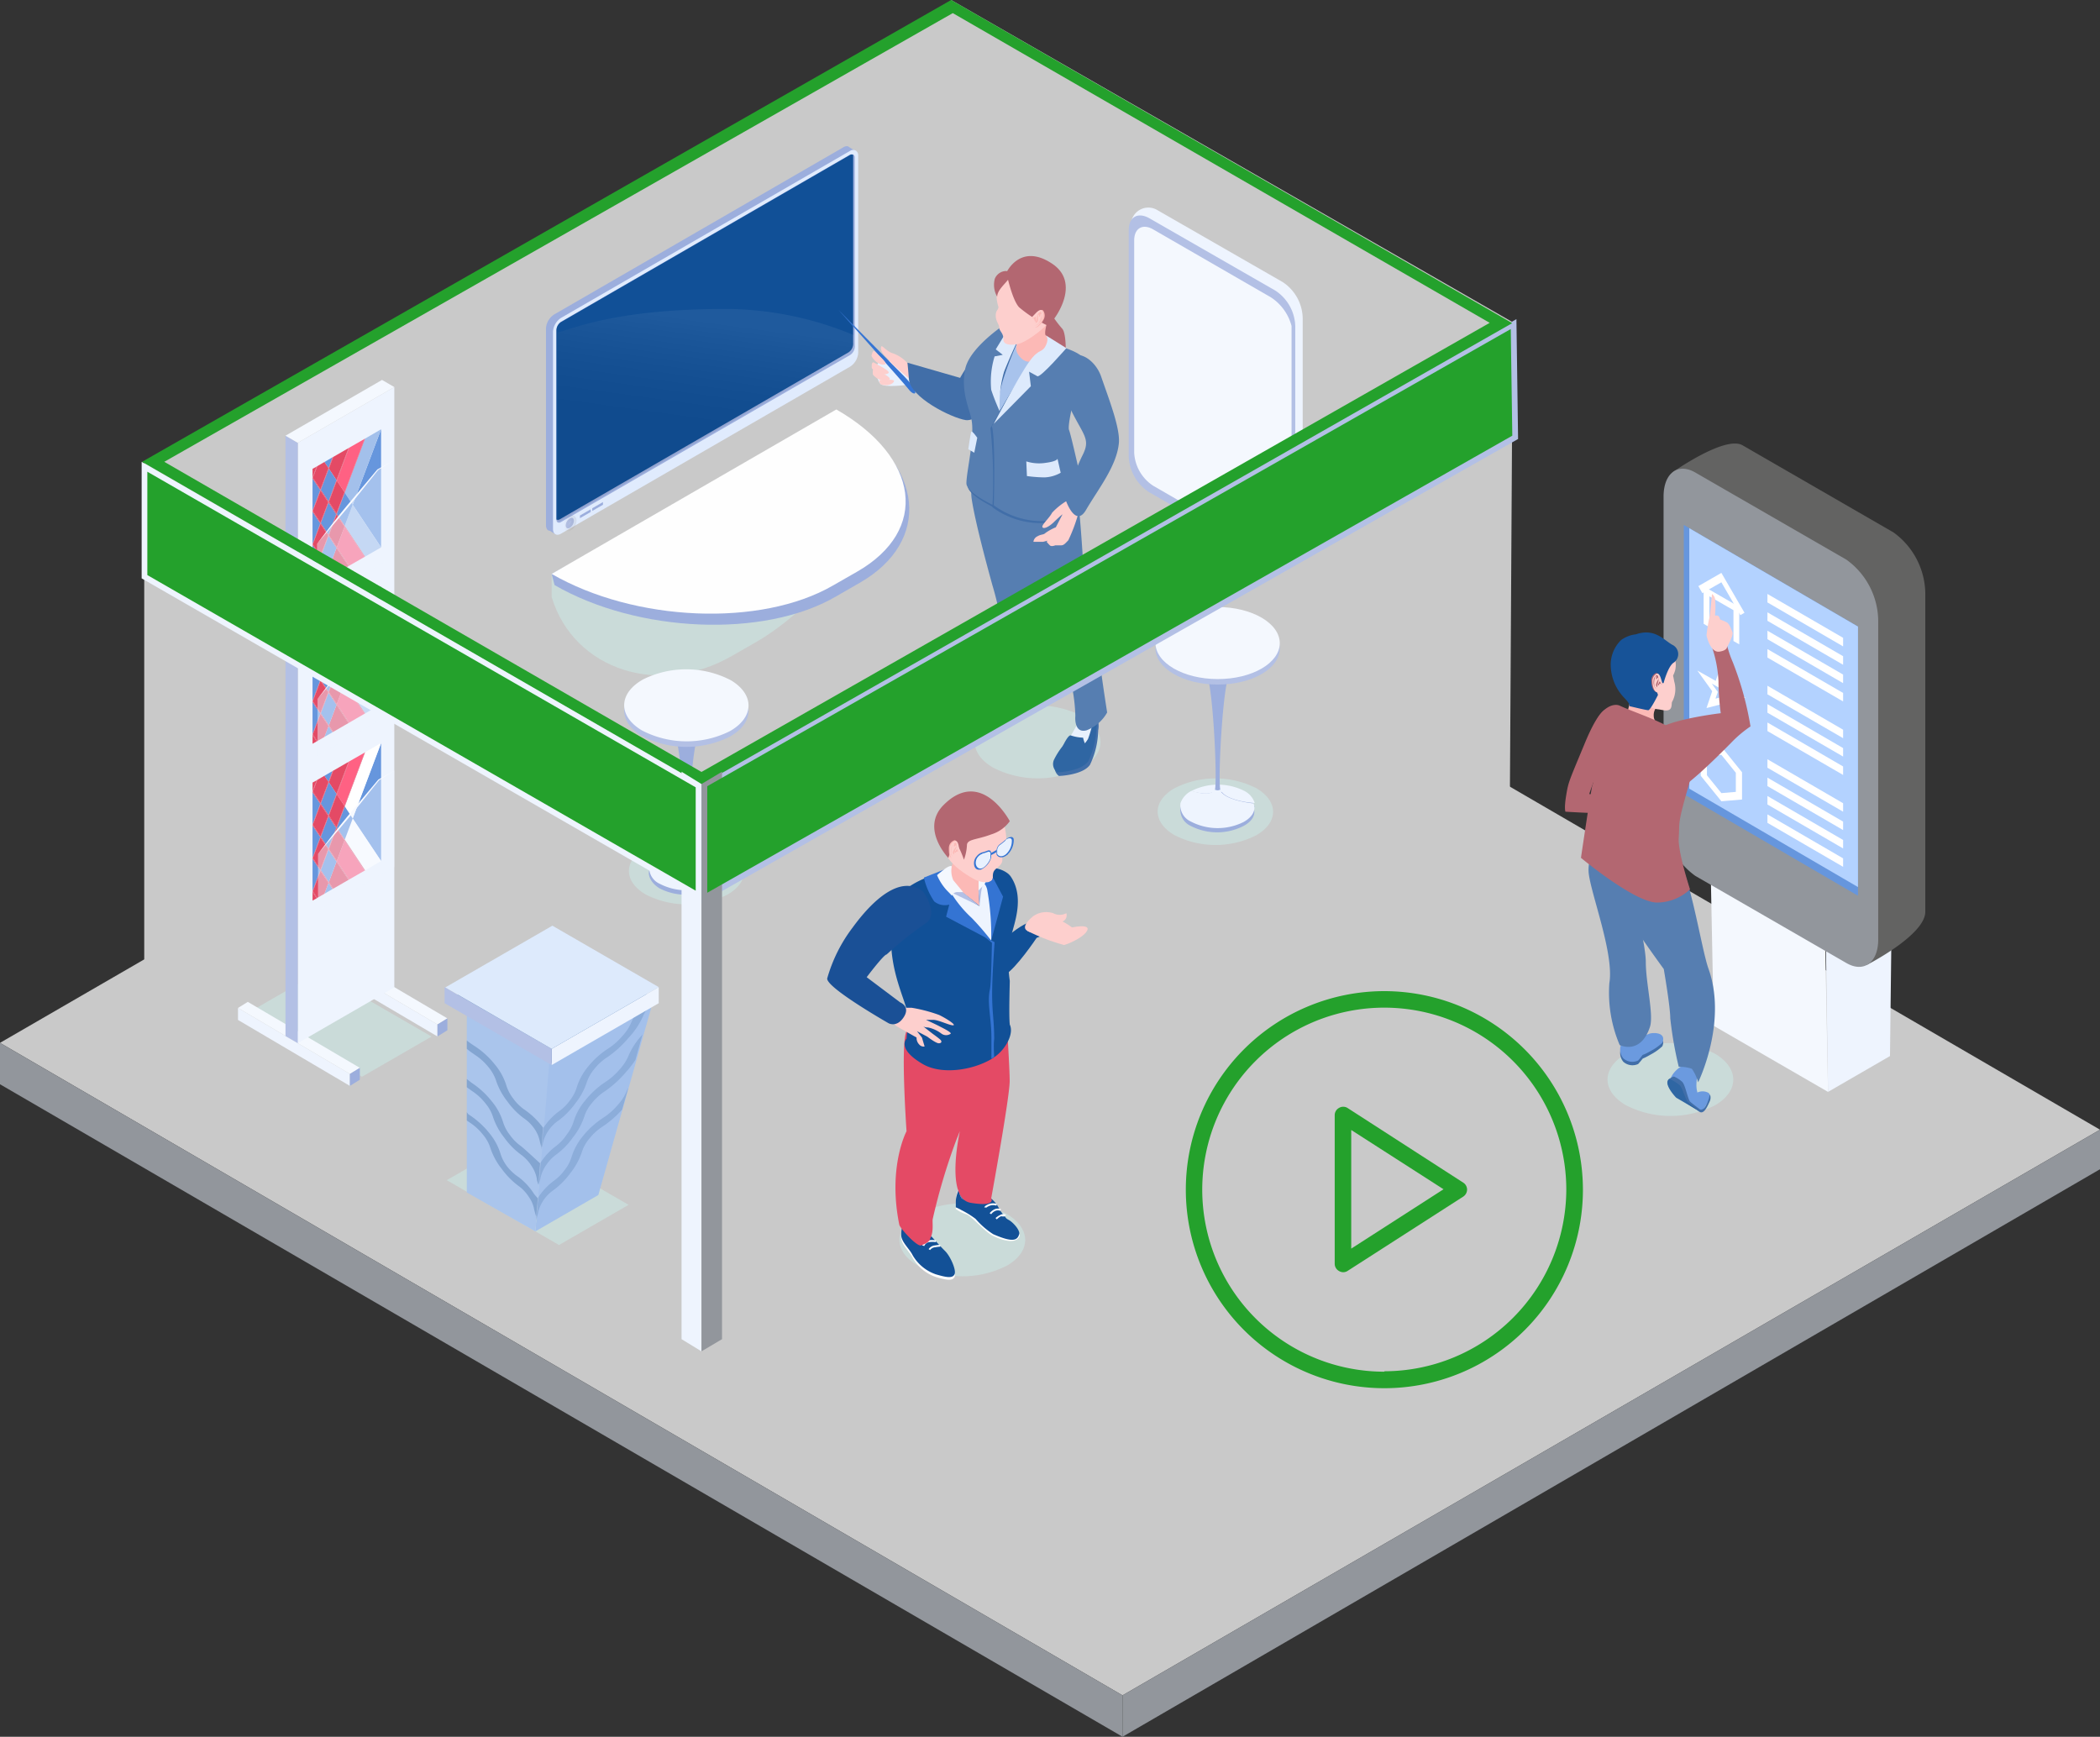 <svg xmlns="http://www.w3.org/2000/svg" xmlns:xlink="http://www.w3.org/1999/xlink" viewBox="0 0 203.39 168.22"><rect x="0" y="0" width="203.39" height="168.22" fill="#333333" stroke="none"/><defs><style>.cls-1{isolation:isolate;}.cls-2{fill:#c9c9c9;}.cls-3{fill:#92969c;}.cls-4,.cls-6{fill:#cadbd9;}.cls-4,.cls-5{mix-blend-mode:multiply;}.cls-47,.cls-7{fill:#eef4fe;}.cls-8{fill:#f4f8fe;}.cls-9{fill:#636362;}.cls-10{fill:#6696dd;}.cls-11{fill:#b3d2ff;}.cls-12{fill:#fff;}.cls-13{fill:#6b9adf;}.cls-14{fill:#416ea8;}.cls-15{fill:#2f66a3;}.cls-16{fill:#b36771;}.cls-17{fill:#567eb1;}.cls-18{fill:#fcb9b6;}.cls-19{fill:#fdcfcd;}.cls-20{fill:#175398;}.cls-21{fill:#b26670;}.cls-22{fill:#9caedd;}.cls-23{fill:#fefefe;}.cls-24{fill:#e0ebfd;}.cls-25{fill:#115097;}.cls-26{fill:#b3c0e5;}.cls-27,.cls-28{opacity:0.06;}.cls-27{fill:url(#linear-gradient);}.cls-28{fill:url(#linear-gradient-2);}.cls-29{fill:#135197;}.cls-30{fill:#1a5096;}.cls-31{fill:#6797de;}.cls-32{fill:#f9fbff;}.cls-33{fill:#e6445e;}.cls-34{fill:#e44a65;}.cls-35{fill:#3474d3;}.cls-36{fill:#e8f1fe;}.cls-37{fill:#a3c0eb;}.cls-38{fill:#aac5ec;}.cls-39{opacity:0.3;}.cls-40,.cls-47{opacity:0.46;}.cls-41{fill:#ddeafc;}.cls-42{fill:#e8f1fd;}.cls-43{fill:#3675d3;}.cls-44{fill:#a8c3ec;}.cls-45{fill:#ff6183;}.cls-46{fill:#a9c4ec;}.cls-47{mix-blend-mode:color-dodge;}.cls-48{fill:#f8faff;}.cls-49{fill:#24a12c;}</style><linearGradient id="linear-gradient" x1="54.53" y1="50.67" x2="55.85" y2="50.67" gradientUnits="userSpaceOnUse"><stop offset="0" stop-color="#fff"/><stop offset="0.01" stop-color="#fdfdfd"/><stop offset="0.17" stop-color="#bbb"/><stop offset="0.34" stop-color="#828282"/><stop offset="0.49" stop-color="#535353"/><stop offset="0.64" stop-color="#2f2f2f"/><stop offset="0.78" stop-color="#151515"/><stop offset="0.9" stop-color="#050505"/><stop offset="1"/></linearGradient><linearGradient id="linear-gradient-2" x1="-1849.95" y1="30.86" x2="-1848.44" y2="41.8" gradientTransform="matrix(-1, 0, 0, 1, -1781.32, 0)" xlink:href="#linear-gradient"/></defs><g class="cls-1"><g id="_1" data-name="1"><polygon class="cls-2" points="108.72 164.21 0 101.01 94.67 46.22 203.39 109.42 108.72 164.21"/><polygon class="cls-3" points="108.72 168.22 0 105.02 0 101.01 108.72 164.21 108.72 168.22"/><polygon class="cls-3" points="108.72 168.22 203.39 113.25 203.39 109.42 108.72 164.21 108.72 168.22"/><path class="cls-4" d="M104.81,74.36a9.5,9.5,0,0,1-8.61,0c-2.39-1.38-2.4-3.6,0-5a9.5,9.5,0,0,1,8.61,0C107.17,70.76,107.18,73,104.81,74.36Z"/><path class="cls-4" d="M121.68,80.9a8.75,8.75,0,0,1-7.91,0c-2.19-1.26-2.2-3.31,0-4.56a8.73,8.73,0,0,1,7.9,0C123.84,77.6,123.85,79.64,121.68,80.9Z"/><path class="cls-4" d="M70.46,86.65a8.73,8.73,0,0,1-7.9,0c-2.19-1.26-2.2-3.3,0-4.56a8.75,8.75,0,0,1,7.91,0C72.63,83.35,72.64,85.39,70.46,86.65Z"/><g class="cls-5"><polygon class="cls-6" points="24.18 98.01 35.06 104.29 41.8 100.4 30.93 94.12 24.18 98.01"/></g><g class="cls-5"><polygon class="cls-6" points="43.27 114.31 54.14 120.59 60.88 116.7 50.01 110.42 43.27 114.31"/></g><path class="cls-4" d="M97.52,122.59a9.5,9.5,0,0,1-8.61,0c-2.39-1.37-2.4-3.6,0-5a9.5,9.5,0,0,1,8.61,0C99.88,119,99.89,121.22,97.52,122.59Z"/><path class="cls-4" d="M166.1,107.06a9.5,9.5,0,0,1-8.61,0c-2.39-1.38-2.4-3.6,0-5a9.53,9.53,0,0,1,8.61,0C168.46,103.46,168.47,105.69,166.1,107.06Z"/><polygon class="cls-7" points="177.05 105.76 176.84 91.29 183.22 88.03 183.05 102.29 177.05 105.76"/><polygon class="cls-8" points="176.78 91.48 165.7 85.09 165.98 99.36 177.05 105.76 176.78 91.48"/><path class="cls-9" d="M180.81,93.46l-12-11.26a7.38,7.38,0,0,1-3.08-5.89L162,45.74s5.07-3.59,6.77-2.61l14.62,8.44a7.4,7.4,0,0,1,3.08,5.89V88.31C186.47,90.58,180.81,93.46,180.81,93.46Z"/><path class="cls-3" d="M178.83,93.28,164.2,84.84A7.4,7.4,0,0,1,161.12,79V48.1c0-2.27,1.38-3.31,3.08-2.33l14.63,8.44a7.38,7.38,0,0,1,3.08,5.89V91C181.91,93.22,180.53,94.26,178.83,93.28Z"/><polygon class="cls-10" points="179.95 60.69 179.95 86.76 163.08 76.92 163.08 50.85 163.61 51.16 179.95 60.69"/><polygon class="cls-11" points="179.95 60.69 179.95 85.92 163.61 76.39 163.61 51.16 179.95 60.69"/><polygon class="cls-12" points="168.45 62.41 167.89 62.09 167.89 59.1 165.56 57.76 165.56 60.75 165 60.42 165 56.79 168.45 58.78 168.45 62.41"/><polygon class="cls-12" points="168.56 59.58 166.72 56.4 164.88 57.45 164.49 56.77 166.72 55.49 168.96 59.35 168.56 59.58"/><path class="cls-12" d="M168.17,70.21l-1.45-2-1.44.37.55-1.63-1.44-2,1.78,1,.55-1.63.55,2.26,1.79,1-1.45.37Zm-1.45-2.69.58.81-.22-.9.57-.14-.71-.41-.22-.91-.22.65-.71-.41.58.81-.22.65Z"/><path class="cls-12" d="M166.72,77.61l-2-2.47V72.49l2-.17,2,2.48v2.64Zm-1.4-2.52,1.4,1.73,1.4-.12V74.85l-1.4-1.74-1.4.12Z"/><polygon class="cls-12" points="178.51 62.61 171.18 58.35 171.18 57.53 178.51 61.78 178.51 62.61"/><polygon class="cls-12" points="178.51 64.39 171.18 60.13 171.18 59.31 178.51 63.56 178.51 64.39"/><polygon class="cls-12" points="178.51 66.17 171.18 61.91 171.18 61.09 178.51 65.34 178.51 66.17"/><polygon class="cls-12" points="178.51 67.94 171.18 63.69 171.18 62.87 178.51 67.12 178.51 67.94"/><polygon class="cls-12" points="178.51 71.5 171.18 67.25 171.18 66.42 178.51 70.68 178.51 71.5"/><polygon class="cls-12" points="178.51 73.28 171.18 69.03 171.18 68.2 178.51 72.46 178.51 73.28"/><polygon class="cls-12" points="178.51 75.06 171.18 70.81 171.18 69.98 178.51 74.24 178.51 75.06"/><polygon class="cls-12" points="178.51 78.62 171.18 74.36 171.18 73.54 178.51 77.8 178.51 78.62"/><polygon class="cls-12" points="178.51 80.4 171.18 76.14 171.18 75.32 178.51 79.58 178.51 80.4"/><polygon class="cls-12" points="178.51 82.18 171.18 77.92 171.18 77.1 178.51 81.36 178.51 82.18"/><polygon class="cls-12" points="178.51 83.96 171.18 79.7 171.18 78.88 178.51 83.14 178.51 83.96"/><path class="cls-13" d="M164.86,107.6s1.19-1.53.54-1.78a1.17,1.17,0,0,0-1,0,2.59,2.59,0,0,1-.1-.72,6.81,6.81,0,0,1,.1-1,.88.88,0,0,0-.75-1c-.84-.16-2,1.11-1.86,1.64a8.09,8.09,0,0,0,1.17,1.64Z"/><path class="cls-14" d="M162.12,104.27a2.81,2.81,0,0,1,.81.52c.3.3.54,1.69.76,1.91s1.17.9,1.17.9l-.25.06S159.9,105,162.12,104.27Z"/><path class="cls-15" d="M161.68,104.49a4.51,4.51,0,0,1,1,.62c.29.3.58,1.43.8,1.64s1.16.91,1.16.91l-2.3-1.34S161,104.94,161.68,104.49Z"/><path class="cls-14" d="M164.56,107.45s.37.21.68-.4a3.54,3.54,0,0,0,.35-1c0-.15.18.25,0,.63s-.54,1.31-1,1S164.56,107.45,164.56,107.45Z"/><path class="cls-14" d="M161,101.34a5.07,5.07,0,0,1-1.11.79c-1.21.7-.44.05-1.23.93a1.33,1.33,0,0,1-1.44-.22,1.35,1.35,0,0,1-.14-1.5l1.58-.86a4.24,4.24,0,0,0,1.05.36C160,100.84,161.45,100.26,161,101.34Z"/><path class="cls-13" d="M161,101a5.07,5.07,0,0,1-1.11.79c-1.21.7-.44,0-1.23.93a1.32,1.32,0,0,1-1.44-.21,1.37,1.37,0,0,1-.14-1.51l1.58-.86s-.25.51,1.05,0C160,100,161.45,99.93,161,101Z"/><path class="cls-16" d="M155.74,68.7s-.69-.47-2.24,3.27-1.59,3.73-1.81,5.06-.07,1.59-.07,1.59,3.13.2,3.85.12a8.65,8.65,0,0,0,1.74-.49l.64-1.47a3.63,3.63,0,0,1-2.17.4,14.47,14.47,0,0,0-1.76-.27,20.46,20.46,0,0,1,2-4.33C156.82,71.51,156.77,68.56,155.74,68.7Z"/><path class="cls-17" d="M157.58,84.46l-.84-3.11-1.22-1.51s-1.86,2.72-1.65,4.73,2.48,7.86,2,10.65a12.92,12.92,0,0,0,1,6s2,1,2.92-1.72c.41-1.15-.39-4.23-.39-6.32S157.58,84.46,157.58,84.46Z"/><path class="cls-17" d="M161.91,82.81a7.35,7.35,0,0,1-3.14.43,4,4,0,0,1-1.19-.33c-.33-.17-.37-.31-.37-.31s-1.54,1.62-1.33,3,5.26,8.26,5.26,8.26.63,3.63.63,4.78a37.32,37.32,0,0,0,.82,4.69,3.61,3.61,0,0,1,1.27.19,4.24,4.24,0,0,1,.61,1.31s2.86-5.8,1-11c-.76-2.15-1.94-10.37-3.45-11.25Z"/><path class="cls-18" d="M160.41,68.53a1.22,1.22,0,0,0-.24.84c0,.6.78,1.08.78,1.08s-1.17.56-1.83.18-1.7-.79-1.49-1.66.24-1,.24-1Z"/><path class="cls-16" d="M162.76,71.29a5.71,5.71,0,0,1,.83,4.66c-1.18,4.06-.89,3.6-1,5.19-.11,1.31,1.09,5,1.09,5a4.68,4.68,0,0,1-3.19,1.28c-2.17,0-7.37-4.33-7.37-4.33s1-6.79,1.11-7.06c.44-.89-.29-4.58.28-6s1.75-2,2.41-1.66c1.09.51,3.07,1.16,4.51,1.93A5.5,5.5,0,0,1,162.76,71.29Z"/><path class="cls-19" d="M162.15,66a2.59,2.59,0,0,1-.18,1.94c-.16.16.16,1-.81.86l-.5-.09a2.32,2.32,0,0,1-1-.31,1.57,1.57,0,0,1-.27-.18,3.51,3.51,0,0,1-.63-.8c-.74-1.18-1.66-3.24-1.22-4,.32-.53,1.68-.45,2.82-.29.9.14,1.66.34,1.66.34l.08,0a2.23,2.23,0,0,1,.14,1.46C162,65.73,162,65.09,162.15,66Z"/><path class="cls-20" d="M161.94,62.44c-.84-.49-1.7-1.62-3.5-1A3,3,0,0,0,157,62a3.37,3.37,0,0,0-1,2.27,4.69,4.69,0,0,0,1.33,3.34c.65.66.46.78.46.78s1.64.4,1.85.4.94-1.48.94-1.48-.54-1.61-.37-1.65.27.46.91.51c0,0,.43-1.67,1-2A1,1,0,0,0,161.94,62.44Z"/><path class="cls-21" d="M160.75,65.61s-.17-.53-.4-.4a.79.79,0,0,0-.41.79c0,.41.16.92.43,1s.34.08.51-.11a.51.51,0,0,0,.12-.44Z"/><path class="cls-19" d="M160.85,65.67s-.16-.53-.4-.41a.8.8,0,0,0-.4.8c0,.4.15.91.42,1s.35.08.52-.11a.55.55,0,0,0,.12-.44Z"/><path class="cls-21" d="M160.63,65.76s-.12.22-.16.32a.51.51,0,0,0-.06.35l.09.16a3.23,3.23,0,0,1,.1-.57.62.62,0,0,0,0-.42c0-.12-.09-.28-.21-.16a.68.68,0,0,0-.24.52,1.12,1.12,0,0,0,.14.65.92.92,0,0,0,.24.21.66.66,0,0,1-.31-.47,1.56,1.56,0,0,1,.1-.8c.1-.06.11-.08.11,0s-.09.26,0,.22.11-.19.15-.12S160.63,65.76,160.63,65.76Z"/><path class="cls-21" d="M160.63,66.24s.06-.23.11-.22.06,0,.08.1,0,.12.1.1.13-.07.06,0-.08,0-.2,0-.09.17-.16.17,0-.16,0-.2Z"/><path class="cls-16" d="M160.18,71.09s.42,5.26,1.29,5.76,5.06-3.76,6.19-4.9a11.49,11.49,0,0,1,1.88-1.59,30.52,30.52,0,0,0-1.71-6.21,10.64,10.64,0,0,1-.82-3.08l-1.25,1.47a11.93,11.93,0,0,1,.68,3.47,22.88,22.88,0,0,0,.22,3.07S160.56,69.8,160.18,71.09Z"/><path class="cls-19" d="M167.26,62.7s.66-1.15.53-1.47-.29-.79-.53-.94a4.48,4.48,0,0,0-.66-.28s-.08-.39-.29-.39h-.21a7.45,7.45,0,0,0,0-1.65.83.83,0,0,0-.29-.44s-.2,2.27-.26,2.33a15.93,15.93,0,0,0-.27,1.66c0,.06.37,1.78,1.29,1.59C167.25,63,167.26,62.7,167.26,62.7Z"/><polygon class="cls-2" points="13.97 44.84 13.97 99.79 92.37 55.16 92.37 0.21 13.97 44.84"/><path class="cls-6" d="M70.89,63.53l2.32-1.33c7-4,17.08-16.25,9-20.9l.43-.22L53.43,55.59v2.24C55.58,64.93,63.92,67.56,70.89,63.53Z"/><path class="cls-22" d="M80.94,57.79l2.31-1.33c7-4,6.32-11.52-1.74-16.17L53.43,55.59l.28,1.08C61.77,61.32,74,61.82,80.94,57.79Z"/><path class="cls-23" d="M80.66,56.72,83,55.38c7-4,6.1-11.07-2-15.72L53.43,55.59C61.49,60.24,73.68,60.75,80.66,56.72Z"/><polygon class="cls-7" points="60.13 47.9 61.17 47.3 61.17 47.05 60.13 47.65 60.13 47.9"/><polygon class="cls-8" points="59.89 48.33 59.89 47.5 61.41 46.62 61.41 47.45 59.89 48.33"/><polygon class="cls-7" points="58.81 48.66 59.85 48.07 59.85 47.81 58.81 48.41 58.81 48.66"/><polygon class="cls-8" points="58.57 49.09 58.57 48.27 60.09 47.38 60.09 48.21 58.57 49.09"/><polygon class="cls-7" points="57.49 49.43 58.53 48.83 58.53 48.57 57.49 49.17 57.49 49.43"/><polygon class="cls-8" points="57.25 49.85 57.25 49.03 58.77 48.15 58.77 48.97 57.25 49.85"/><path class="cls-22" d="M53.69,30.45l28-16.19a.59.59,0,0,1,.43-.09l0,0,.76.48-.45.85V33.79a1.72,1.72,0,0,1-.78,1.34L54,51.12l-.14.66-.61-.37c-.22,0-.37-.22-.37-.54V31.79A1.72,1.72,0,0,1,53.69,30.45Z"/><path class="cls-24" d="M54.34,51.69l28-16.18a1.72,1.72,0,0,0,.78-1.35V15.09a.56.56,0,0,0-.2-.48.52.52,0,0,0-.58,0l-28,16.18a1.72,1.72,0,0,0-.78,1.35V51.24C53.56,51.74,53.91,51.94,54.34,51.69Z"/><path class="cls-22" d="M53.89,32V50.33c0,.27.21.38.45.23l28-16.18a1,1,0,0,0,.45-.78V15.27a.3.3,0,0,0-.16-.3.35.35,0,0,0-.29,0l-28,16.19A1,1,0,0,0,53.89,32Z"/><path class="cls-25" d="M53.89,32V50.32a.35.35,0,0,0,.29,0l28-16.19a1,1,0,0,0,.45-.78V15a.35.35,0,0,0-.29,0l-28,16.19A1,1,0,0,0,53.89,32Z"/><polygon class="cls-22" points="56.17 50.19 57.21 49.59 57.21 49.33 56.17 49.93 56.17 50.19"/><polygon class="cls-22" points="57.36 49.49 58.4 48.89 58.4 48.63 57.36 49.23 57.36 49.49"/><path class="cls-26" d="M54.79,50.89c0,.26.18.36.4.23a.85.85,0,0,0,.39-.68c0-.26-.17-.36-.39-.23A.86.86,0,0,0,54.79,50.89Z"/><path class="cls-27" d="M55,51.44a.49.49,0,0,1-.48-.55,1.13,1.13,0,0,1,.52-.91.51.51,0,0,1,.8.46,1.14,1.14,0,0,1-.53.91A.61.61,0,0,1,55,51.44Zm.31-1a.64.64,0,0,0-.27.45A.61.61,0,0,0,55.32,50.44Z"/><path class="cls-28" d="M54,32.21V50.44a.32.32,0,0,0,.29,0l28-16.18a1,1,0,0,0,.45-.78v-1a32.45,32.45,0,0,0-11.93-2.55C59.75,29.85,55.41,31.88,54,32.21Z"/><polygon class="cls-2" points="146.51 31.21 92.12 0 92.12 55.15 146.18 86.36 146.51 31.21"/><path class="cls-22" d="M118.19,76.82a.55.55,0,0,0,.21.32,1.58,1.58,0,0,0-1,0c-.62.35-1.93-.1-2-.13a5.67,5.67,0,0,1,5.12,0,2,2,0,0,1,1,1.16C121.32,78.21,118.47,77.93,118.19,76.82Z"/><path class="cls-22" d="M120.44,80a5.58,5.58,0,0,1-5.11,0,1.71,1.71,0,0,1-1-1.77A2.09,2.09,0,0,1,115.37,77c.08,0,1.4.47,2,.12a1.9,1.9,0,0,1,.28-.22.07.07,0,0,0,0,0,.46.46,0,0,0,.41,0l.06,0a.1.1,0,0,0,0-.1c.28,1.11,3.14,1.39,3.28,1.4C121.67,78.86,121.31,79.54,120.44,80Z"/><path class="cls-7" d="M118.19,76.42a.58.58,0,0,0,.21.32,1.58,1.58,0,0,0-1,0c-.62.34-1.93-.1-2-.13a5.67,5.67,0,0,1,5.12,0,2,2,0,0,1,1,1.16C121.32,77.8,118.47,77.52,118.19,76.42Z"/><path class="cls-7" d="M120.44,79.62a5.61,5.61,0,0,1-5.11-.05,1.72,1.72,0,0,1-1-1.77,2.13,2.13,0,0,1,1.05-1.19c.08,0,1.4.47,2,.12,0,0,.13-.12.28-.21a.11.11,0,0,0,0,0,.43.43,0,0,0,.41,0s0,0,.06,0a.11.11,0,0,0,0-.1c.28,1.1,3.14,1.38,3.28,1.4C121.67,78.46,121.31,79.14,120.44,79.62Z"/><path class="cls-22" d="M117.67,76.52c.25-1.2-.22-10.55-.86-11.29a.9.9,0,0,0,.23.19,2,2,0,0,0,1.82,0,1,1,0,0,0,.25-.2c-.65.73-1.17,10.08-.92,11.28a.09.09,0,0,1-.06,0,.43.43,0,0,1-.41,0Z"/><ellipse class="cls-26" cx="117.94" cy="62.83" rx="3.49" ry="6.02" transform="translate(54.77 180.58) rotate(-89.84)"/><ellipse class="cls-8" cx="117.94" cy="62.29" rx="3.49" ry="6.02" transform="translate(55.31 180.05) rotate(-89.84)"/><path class="cls-22" d="M66.73,82.85a.58.58,0,0,0,.21.32,1.58,1.58,0,0,0-1,0c-.62.34-1.93-.1-2-.13a5.61,5.61,0,0,1,5.11,0,2,2,0,0,1,1,1.16C69.86,84.23,67,84,66.73,82.85Z"/><path class="cls-22" d="M69,86.05a5.61,5.61,0,0,1-5.11,0c-.82-.49-1.19-1.26-1-1.77a2.13,2.13,0,0,1,1-1.19c.08,0,1.4.47,2,.12,0,0,.13-.12.28-.21a.11.11,0,0,0,.05,0,.43.43,0,0,0,.41,0l.06,0a.11.11,0,0,0,0-.1C67,84,69.89,84.23,70,84.25,70.21,84.89,69.85,85.57,69,86.05Z"/><path class="cls-7" d="M66.73,82.44a.6.6,0,0,0,.21.33,1.59,1.59,0,0,0-1,0c-.62.35-1.93-.1-2-.12a5.61,5.61,0,0,1,5.11,0,2,2,0,0,1,1,1.15C69.86,83.83,67,83.55,66.73,82.44Z"/><path class="cls-7" d="M69,85.65a5.65,5.65,0,0,1-5.11-.05,1.71,1.71,0,0,1-1-1.78,2.12,2.12,0,0,1,1-1.18c.08,0,1.4.47,2,.12,0,0,.13-.12.28-.22s0,0,.05,0a.4.4,0,0,0,.41,0l.06,0a.09.09,0,0,0,0-.09c.28,1.1,3.13,1.38,3.28,1.4C70.21,84.49,69.85,85.17,69,85.65Z"/><path class="cls-22" d="M66.2,82.54c.26-1.2-.21-10.54-.85-11.28a.79.79,0,0,0,.22.18,2,2,0,0,0,1.83,0,1,1,0,0,0,.25-.19c-.65.73-1.17,10.07-.92,11.28,0,0,0,0-.06,0a.46.46,0,0,1-.41,0Z"/><path class="cls-26" d="M62.28,66.34a9.38,9.38,0,0,1,8.51.09c2.32,1.39,2.27,3.6-.12,4.93a9.38,9.38,0,0,1-8.51-.08C59.84,69.89,59.89,67.68,62.28,66.34Z"/><path class="cls-8" d="M62.28,65.81a9.38,9.38,0,0,1,8.51.08c2.32,1.39,2.27,3.6-.12,4.94a9.38,9.38,0,0,1-8.51-.09C59.84,69.35,59.89,67.15,62.28,65.81Z"/><path class="cls-7" d="M123.86,54.86l-11.79-8a4.35,4.35,0,0,1-2-3.41l-.53-21.69a1.68,1.68,0,0,1,2.5-1.44l12.19,7a4.29,4.29,0,0,1,1.94,3.52v22C126.23,54.06,125,55.49,123.86,54.86Z"/><path class="cls-26" d="M123.51,54.69l-12.19-7a4.36,4.36,0,0,1-2-3.41v-22c0-1.26.88-1.77,2-1.14l12.19,7a4.26,4.26,0,0,1,1.94,3.51v22C125.48,54.81,124.6,55.32,123.51,54.69Z"/><path class="cls-8" d="M123.09,53.63l-11.4-6.58a4.07,4.07,0,0,1-1.84-3.19V23.28c0-1.17.82-1.65,1.84-1.06l11.4,6.58a4.74,4.74,0,0,1,2,2.77V52.15C124.93,53.74,124.1,54.22,123.09,53.63Z"/><path class="cls-25" d="M100.4,90.84s-2,3-3.11,3.61-1.18,1.62-1.62-.32S99,89.25,100,89.29C104.22,89.43,100.4,90.84,100.4,90.84Z"/><path class="cls-23" d="M87.41,119a2.55,2.55,0,0,0-.12.91c0,.63.8,1.32,1.08,1.89a4.14,4.14,0,0,0,2.27,1.89c1.14.34,1.62.37,1.81,0s-.37-1.7-.9-2.23c-.8-.81-1.7-1.85-1.7-1.85Z"/><path class="cls-29" d="M87.41,118.74a2.55,2.55,0,0,0-.12.91c0,.63.8,1.32,1.08,1.89a4.14,4.14,0,0,0,2.27,1.89c1.14.34,1.62.37,1.81,0s-.37-1.7-.9-2.24c-.8-.8-1.7-1.85-1.7-1.85Z"/><path class="cls-23" d="M92.57,116.51v.59a3.44,3.44,0,0,0,1,.51c.46.09,1.83,1.73,2.59,2.09,2.39,1.13,2.63,0,2.61-.07a2.19,2.19,0,0,0-1-1.15,5,5,0,0,1-1.1-1.53c-.22-.35-.72-1.1-1.07-.89a12.72,12.72,0,0,0-1.19.89,5.76,5.76,0,0,1-1.36-1,2.6,2.6,0,0,1-.26-.8A4.83,4.83,0,0,0,92.57,116.51Z"/><path class="cls-30" d="M93.12,116a2.42,2.42,0,0,1-.25-.76.83.83,0,0,1,.25-.19c.37-.22.89.06,1.23.41a8.41,8.41,0,0,0,1.06.77c-.39.28-.93.73-.93.73A5.76,5.76,0,0,1,93.12,116Z"/><path class="cls-31" d="M93.41,115a1.43,1.43,0,0,1,.89.46,10.19,10.19,0,0,0,1.21.86l-.84.65a6.74,6.74,0,0,1-1.5-1,2.24,2.24,0,0,1-.23-.7.63.63,0,0,1,.21-.15.44.44,0,0,1,.26-.07Zm0-.07a.6.6,0,0,0-.29.08.83.83,0,0,0-.25.19,2.42,2.42,0,0,0,.25.76,7.48,7.48,0,0,0,1.56,1.09l.94-.74a12.31,12.31,0,0,1-1.27-.89,1.5,1.5,0,0,0-.94-.49Z"/><path class="cls-29" d="M92.57,116.51v.43a4,4,0,0,1,.53.26,8.85,8.85,0,0,1,1.39.86,7.75,7.75,0,0,0,1.7,1.48c1.79.78,2.34.67,2.52,0,.1-.39-.61-1.16-1-1.37s-.23-.21-.56-.56a3,3,0,0,1-.44-.66,3.08,3.08,0,0,0-.64-.8c-.15-.12-.3-.17-.43-.09l-.16.09-.1.07a2,2,0,0,1-.93.31s-1.18-.22-1.36-.54a2.42,2.42,0,0,1-.25-.76v0a6.22,6.22,0,0,0-.22.73A2.53,2.53,0,0,0,92.57,116.51Z"/><path class="cls-32" d="M90.08,121.08a.67.67,0,0,1,.49-.27,4.53,4.53,0,0,1,.5-.06v-.18a5,5,0,0,0-.52.06.81.81,0,0,0-.61.36Z"/><path class="cls-32" d="M89.52,120.69a.6.6,0,0,1,.47-.38,2.35,2.35,0,0,1,.65,0l0-.18a2.74,2.74,0,0,0-.7,0,.77.77,0,0,0-.62.5Z"/><path class="cls-32" d="M95.5,117s.06-.1.38-.22a1,1,0,0,1,.62,0l.06-.17a1.24,1.24,0,0,0-.75,0c-.41.15-.47.3-.48.34l.17,0Z"/><path class="cls-32" d="M96,117.61a.94.94,0,0,1,.42-.33.65.65,0,0,1,.46,0l.08-.16a.83.83,0,0,0-.61,0,1.32,1.32,0,0,0-.5.39Z"/><path class="cls-32" d="M96.54,118.11c.1-.1.35-.32.46-.3a.8.8,0,0,0,.34,0l.08-.16a.55.55,0,0,0-.49,0,2,2,0,0,0-.51.33Z"/><path class="cls-32" d="M88.77,120.25a1.15,1.15,0,0,1,.65-.45,4,4,0,0,1,.74,0v-.18a4.41,4.41,0,0,0-.78,0,1.35,1.35,0,0,0-.77.53Z"/><path class="cls-33" d="M89.91,119.65a33.6,33.6,0,0,1,.33-4.15,8.06,8.06,0,0,1,1.48-3.44c1.29-2.5.85-6.59,1.08-9a9.3,9.3,0,0,0,0-3c-1.39-2.2-3.81-1.21-4.71-.32s.63,10.27.63,10.49-1.08,2.55-1.43,3.5.49,4.06.49,4.06a2,2,0,0,0,1.46,2.71C89.49,120.57,90.46,120.14,89.91,119.65Z"/><path class="cls-34" d="M97.36,96.61v.22c.08,1.15.43,6.47.43,7.88,0,1.59-1.79,11.36-1.79,11.36s.54.86-2,.43-1-7.1-1-7.1l.45-1.05-.83,2.07a58.76,58.76,0,0,0-2.28,7.64c-.1.44.35,2.15-1.15,2.57-.4.11-2-1.64-2.09-2-1.14-5.62.7-9.06.7-9.06s-.6-8.6,0-9.69Z"/><path class="cls-25" d="M97.93,90.7A12.12,12.12,0,0,0,97.8,95c0,.26-.1,3.35,0,4.24.44.91-.46,2.47-1.51,3.16a2.11,2.11,0,0,1-.27.18c-1.85,1.09-4.85,1.55-6.67.47-2.54-1.49-1.55-2.45-1.55-2.45a14.48,14.48,0,0,1,.28-2l-.21-.08c.32-1.24-2.9-5.61-.92-11.4.69-2,6.68-3.76,9.59-3a2.74,2.74,0,0,1,1,.43,1.45,1.45,0,0,1,.4.42C99.24,87,98.21,89.47,97.93,90.7Z"/><path class="cls-18" d="M95.59,84.72a5.81,5.81,0,0,0-.81,1.54c0,.35.1,1.5.1,1.5s-1.19-1-2.09-1.6a3.1,3.1,0,0,1-1.28-1.76.91.91,0,0,0,.75-.89C92.24,82.76,95.59,84.72,95.59,84.72Z"/><path class="cls-26" d="M94.93,85.55l-.17.63.1,1.66a9.2,9.2,0,0,0,.35-2c-.06-.59.11-.35.11-.35Z"/><path class="cls-8" d="M96.23,85.81a.93.93,0,0,0-.64-.18c-.36.05-.81.63-.81.63l0-1.13.25-.52Z"/><path class="cls-19" d="M97.38,81.74c-.25.49-.4.14-.38.76s.24.9-.15,1.31-.71.42-.69,1.13a.31.31,0,0,1,0,.1c0,.31-.32.42-.68.42a2.6,2.6,0,0,1-1.19-.34c-.77-.42-2.32-1.42-2.66-2.44s-1.94-5.18,2.57-5.49c2.07-.14,3,2.45,3,2.45S97.64,81.24,97.38,81.74Z"/><path class="cls-16" d="M97.8,79.54A3.43,3.43,0,0,1,96,80.82c-1.42.54-2.35.44-2.35,1.06a4.7,4.7,0,0,1-.29,1.39s-.79-2.37-1.11-1.4-.4,1.23-.4,1.23-2.74-2.85-.46-5.13C95.06,74.29,97.8,79.54,97.8,79.54Z"/><path class="cls-35" d="M97.15,86.85,96,91.1l-.52-4.56a.73.73,0,0,1-.17-.73,1.09,1.09,0,0,1,.15-.35c.36,0,.65-.11.68-.42l.08.06Z"/><path class="cls-19" d="M89.59,88.9a8.27,8.27,0,0,1-1.87,1.2c-1.09.5-1.33,1.34-2.17,2.14l-2.22,2.1s1.46,1.12,2.39,2a7.38,7.38,0,0,0,1.78,1.27h.79a14.63,14.63,0,0,1,2.67.7c.76.37,1.71,1,1.34,1s-1.41-.53-1.93-.53h-.69s.94.43,1.28.61,1.24.61,1.11.74a.77.77,0,0,1-.87,0,3.24,3.24,0,0,0-1.31-.61c-.43,0-.56-.17-.56-.17l1,.78s.56.4.74.57.13.35-.15.35-1.11-.64-1.11-.64l-1-.53.48.61.26.87a.55.55,0,0,1-.52-.19.92.92,0,0,1-.26-.68s-1.8-1-2-1.14A2.38,2.38,0,0,1,86.5,99s-4-2.38-4.61-2.91-1.65-1.12-1.52-1.6a20.28,20.28,0,0,1,2.83-4.71,5.81,5.81,0,0,1,1.26-1s1.17-2.84,3-2.61S90.24,87.57,89.59,88.9Z"/><path class="cls-18" d="M92.75,81.85s-.08-.54-.34-.45a.79.79,0,0,0-.51.72c0,.4,0,.92.29,1s.33.13.52,0a.53.53,0,0,0,.18-.42Z"/><path class="cls-19" d="M92.85,81.92s-.09-.54-.34-.45a.76.76,0,0,0-.51.72c0,.4,0,.92.28,1s.33.13.53,0a.55.55,0,0,0,.18-.41Z"/><path class="cls-18" d="M92.61,82l-.2.29c-.06.09-.14.25-.11.34l.07.16a3.27,3.27,0,0,1,.18-.54.6.6,0,0,0,.09-.4c0-.13,0-.29-.19-.19a.66.66,0,0,0-.31.47,1.26,1.26,0,0,0,0,.66.87.87,0,0,0,.22.24.66.66,0,0,1-.24-.5c0-.29.11-.72.21-.77s.12-.06.1,0-.12.25,0,.22.13-.17.16-.1S92.61,82,92.61,82Z"/><path class="cls-18" d="M92.54,82.45s.1-.21.15-.19,0,0,.06.1,0,.12.08.12.14,0,.06,0-.08,0-.2,0-.12.14-.19.13,0-.15,0-.19Z"/><path class="cls-19" d="M103.83,89.83s1.75-.38,1.48.27-1.83,1.34-2.26,1.43a19.05,19.05,0,0,1-3.54-1.36C101.18,88.83,101.94,88.46,103.83,89.83Z"/><path class="cls-19" d="M100.07,88.74a2.2,2.2,0,0,1,1.93-.29,1.36,1.36,0,0,0,1.28,0s.29.91-1,.91c-.67,0-1.51,1-1.51,1S97.93,90.53,100.07,88.74Z"/><path class="cls-7" d="M96,91.1s-3.51-3.33-4-3.82.1-1.12.1-1.12l2.76,1.6L95,86.63s.18-1.83.6-.53A25,25,0,0,1,96,91.1Z"/><path class="cls-35" d="M96,91.1a25.57,25.57,0,0,0-1.88-2.18,11.51,11.51,0,0,1-2.2-2.76c0-.36-.31-2-.31-2L89.48,85a6.87,6.87,0,0,0,1,2.31,1.63,1.63,0,0,0,1.46.31l-.31,1.17Z"/><polygon class="cls-26" points="94.88 87.76 92.05 86.4 92.89 86.16 93.46 86.59 94.88 87.76"/><path class="cls-8" d="M92.33,85.26a2.26,2.26,0,0,1-.15-1.34s-.12-.2-.82.35-.6.51-.6.51a5.17,5.17,0,0,0,.94,1.46c.6.6.48.53.48.53a.59.59,0,0,1,.62-.36l.48,0Z"/><path class="cls-36" d="M97.53,82.72a1.83,1.83,0,0,0,.55-1.35c0-.32-.38-.3-.7,0-.16.15-.34.29-.51.42a.76.76,0,0,0-.34.66l0,.31C96.73,83.06,97.17,83.08,97.53,82.72Z"/><path class="cls-35" d="M96.52,82.77l0-.32a.8.8,0,0,1,.38-.72,5.15,5.15,0,0,0,.52-.43.93.93,0,0,1,.5-.23.24.24,0,0,1,.26.25,1.92,1.92,0,0,1-.57,1.42s0,.05-.06.06C97.13,83.15,96.68,83.1,96.52,82.77Zm.89-1.38c-.17.15-.34.29-.52.42a.68.68,0,0,0-.31.61l0,.29c.15.29.56.3.88,0A1.75,1.75,0,0,0,98,81.41c0-.15-.1-.22-.22-.22a.66.66,0,0,0-.41.19Z"/><path class="cls-36" d="M95,84.17c-.4.06-.61-.25-.56-.69a1.1,1.1,0,0,1,.7-.85,3.39,3.39,0,0,0,.51-.17c.23-.09.37,0,.34.28l0,.35C95.78,83.59,95.33,84.12,95,84.17Z"/><path class="cls-35" d="M96,83.06c0-.12,0-.24,0-.36,0-.29-.12-.4-.38-.3a3.5,3.5,0,0,1-.52.17,1.1,1.1,0,0,0-.5.36,1,1,0,0,0-.26.55c-.05.48.17.82.57.75H95A1.86,1.86,0,0,0,96,83.06Zm-.89-.37a5,5,0,0,0,.51-.16c.21-.09.34,0,.31.25l0,.34c-.16.46-.57.94-.89,1s-.58-.23-.53-.65a.86.86,0,0,1,.21-.48.94.94,0,0,1,.42-.29Z"/><path class="cls-35" d="M96,82.82a4.51,4.51,0,0,0,.52-.29v-.21c-.17.11-.35.2-.52.29Z"/><path class="cls-35" d="M96.29,102.37a2.11,2.11,0,0,1-.27.18c0-.82,0-1.56,0-2.06,0-1.91-.44-3.34-.14-4.69.13-.58.19-4.48.19-4.48l-.74-.6,1,.54s-.24,3.15-.24,5,.2,2.58.2,4.38C96.23,101.09,96.25,101.7,96.29,102.37Z"/><path class="cls-30" d="M82.58,89.84c1.93-2.65,4.61-5.14,6.78-3.52.2.15,1.59,2.36.26,3.13a36.68,36.68,0,0,0-3.75,3c-.27,0-1.93,2.2-1.93,2.2L87.2,97.1s1,.38.33,1.42-1.47.59-1.47.59-6.1-3.48-5.94-4.35A14.81,14.81,0,0,1,82.58,89.84Z"/><path class="cls-37" d="M51.85,119.27l6.1-3.52,2.29-8.11.61-2.14.74-2.62.68-2.44.89-3.13.05-.18.12-.42-9.9,1.41-.85,11.36-.15,2-.1,1.34L52.17,115l-.09,1.32-.16,2.11Z"/><polygon class="cls-38" points="45.21 95.38 45.21 115.5 51.85 119.27 53.43 100.13 45.21 95.38"/><polygon class="cls-17" points="53.43 102.97 63.8 96.98 53.5 91.03 43.13 97.02 53.43 102.97"/><g class="cls-39"><path class="cls-17" d="M51.92,118.18c.09-.26.14-.48.19-.68a3.44,3.44,0,0,1,.53-1.25,3.75,3.75,0,0,1,1-1,7.8,7.8,0,0,0,1.62-1.65,6.65,6.65,0,0,0,1.09-2,3.79,3.79,0,0,1,.75-1.34,5.3,5.3,0,0,1,1.29-1.16,10.12,10.12,0,0,0,1.86-1.62l.61-2.13a2.89,2.89,0,0,0-.15.31,4.52,4.52,0,0,1-.9,1.39,6.33,6.33,0,0,1-1.36,1.2A8.45,8.45,0,0,0,56.49,110a5.91,5.91,0,0,0-1.11,2,3.91,3.91,0,0,1-.67,1.3,4.74,4.74,0,0,1-1.08,1.08A6.12,6.12,0,0,0,52.12,116a.59.59,0,0,1,0,.08Z"/></g><g class="cls-39"><path class="cls-17" d="M52.17,114.74a4.69,4.69,0,0,0,.17-.6,3.31,3.31,0,0,1,.53-1.25,4,4,0,0,1,1-1.06,7.13,7.13,0,0,0,1.61-1.65,6.61,6.61,0,0,0,1.1-2,3.71,3.71,0,0,1,.75-1.34,5.28,5.28,0,0,1,1.28-1.16,10.46,10.46,0,0,0,2-1.82,9.24,9.24,0,0,0,.93-1.2l.68-2.44a6.91,6.91,0,0,0-1.33,2,4.52,4.52,0,0,1-.9,1.39,6.35,6.35,0,0,1-1.37,1.2,8.45,8.45,0,0,0-1.94,1.78,5.82,5.82,0,0,0-1.11,2,3.88,3.88,0,0,1-.68,1.3A4.38,4.38,0,0,1,53.86,111a6.12,6.12,0,0,0-1.5,1.61l0,0Z"/></g><g class="cls-39"><path class="cls-17" d="M52.43,111.32a5.44,5.44,0,0,0,.14-.54,3.46,3.46,0,0,1,.54-1.26,3.69,3.69,0,0,1,1-1,7.67,7.67,0,0,0,1.62-1.66,6.54,6.54,0,0,0,1.09-2,4,4,0,0,1,.75-1.33,5.3,5.3,0,0,1,1.29-1.16,10.21,10.21,0,0,0,2-1.83,7.69,7.69,0,0,0,1.43-2.13,4.48,4.48,0,0,1,.83-1.27A1,1,0,0,0,63.3,97l-.09,0-.59-.17a7,7,0,0,0-1.45,2.14,4.52,4.52,0,0,1-.9,1.39,6.33,6.33,0,0,1-1.36,1.2A8.25,8.25,0,0,0,57,103.26a5.88,5.88,0,0,0-1.12,2,3.94,3.94,0,0,1-.67,1.31,4.55,4.55,0,0,1-1.08,1.08,6.12,6.12,0,0,0-1.51,1.61S52.43,111.32,52.43,111.32Z"/></g><g class="cls-40"><path class="cls-17" d="M45.21,107.72v.81l.26.18a5.28,5.28,0,0,1,1.28,1.16,3.79,3.79,0,0,1,.75,1.34,6.52,6.52,0,0,0,1.09,2,7.55,7.55,0,0,0,1.62,1.65,3.8,3.8,0,0,1,1,1.06,3,3,0,0,1,.53,1.25c.05.2.11.42.19.67l.16-1.77s-.35-.39-.36-.42A6.12,6.12,0,0,0,50.21,114,4.74,4.74,0,0,1,49.13,113a4,4,0,0,1-.67-1.3,5.82,5.82,0,0,0-1.11-2,8.25,8.25,0,0,0-2-1.78Z"/></g><g class="cls-40"><path class="cls-17" d="M45.21,104.51v.8l.53.38A5.28,5.28,0,0,1,47,106.85a3.87,3.87,0,0,1,.75,1.34,6.52,6.52,0,0,0,1.09,2,7.32,7.32,0,0,0,1.62,1.65,4,4,0,0,1,1,1.06,3.31,3.31,0,0,1,.53,1.25c0,.18.09.38.16.6l.16-2.07s-1.43-1.33-1.84-1.66a4.38,4.38,0,0,1-1.08-1.08,3.88,3.88,0,0,1-.68-1.3,5.82,5.82,0,0,0-1.11-2,8.25,8.25,0,0,0-1.95-1.78Z"/></g><g class="cls-40"><path class="cls-17" d="M45.21,100.78v.81c.3.25.57.43.8.59a5.59,5.59,0,0,1,1.29,1.17,4,4,0,0,1,.75,1.33,6.54,6.54,0,0,0,1.09,2,7.12,7.12,0,0,0,1.62,1.65,3.89,3.89,0,0,1,1,1,3.24,3.24,0,0,1,.53,1.26q.06.24.15.54s.15-1.86.15-1.91a7.57,7.57,0,0,0-1.82-1.76,4.55,4.55,0,0,1-1.08-1.08,3.94,3.94,0,0,1-.67-1.31,5.88,5.88,0,0,0-1.12-2A8.25,8.25,0,0,0,46,101.34,8.44,8.44,0,0,1,45.21,100.78Z"/></g><polygon class="cls-7" points="53.43 103.16 63.8 97.17 63.8 95.61 53.43 101.59 53.43 103.16"/><polygon class="cls-26" points="53.43 103.16 43.06 97.17 43.06 95.61 53.43 101.59 53.43 103.16"/><polygon class="cls-41" points="53.43 101.59 63.8 95.61 53.5 89.66 43.13 95.64 53.43 101.59"/><path class="cls-42" d="M85.47,34.88s.44-.18,1.52.55c2.16,1.47,1,1.83,1,1.83s-2.35.34-2.73-.09S84.52,35.11,85.47,34.88Z"/><path class="cls-19" d="M84.54,36.28s-.1-.76.25-.53,1.61.8,1.36,1S85.15,37,84.54,36.28Z"/><path class="cls-19" d="M85.32,37.24s-.37-.45,0-.44,1.35-.11,1.27.13S86,37.45,85.32,37.24Z"/><path class="cls-43" d="M81.19,30S87.57,37.13,88,37.7c.58.78,1.33.53-.52-1.34Z"/><path class="cls-19" d="M84.41,34.48s.08-.69.34-.41,1.23,1.07,1,1.21S84.78,35.23,84.41,34.48Z"/><path class="cls-19" d="M84.44,35.67s-.1-.76.25-.53,1.6.8,1.36,1S85.05,36.36,84.44,35.67Z"/><path class="cls-19" d="M87.89,35.17a3.39,3.39,0,0,0-1.57-1c-.57-.28-.9-.73-.95-.63s-.2.42.46,1.06c.22.22.61.7.61.7l1.7,1.44A3.22,3.22,0,0,0,87.89,35.17Z"/><path class="cls-14" d="M93.53,40.69c1.85.29,7.26-5.81,2.59-7-1.4-.35-3.13,2.91-3.13,2.91l-5.1-1.47s.1,1,.14,1.59C88.14,38.47,92.12,40.47,93.53,40.69Z"/><path class="cls-42" d="M101.3,60.4a6.18,6.18,0,0,1,1.48,1.76c.37.86,2,7,1.54,8s-2,3.16-2,3.8-.18.69,1.18.43,1.41-.32,1.63-.91,1-2.48,1-2.48l.11-1.64a2.05,2.05,0,0,1-.38-1c0-.48.22-4.75-.1-5.76A11.26,11.26,0,0,0,104,59.92s-.16-11.11-.74-12,.65-2.76.65-2.76L98.53,46s-1.1,3.09-.55,4.63S100.82,59.92,101.3,60.4Z"/><path class="cls-14" d="M95.65,67.17s-.48.32-.12.69,2.14-.1,2.94-.41a.93.93,0,0,0,.62-1.08,4.67,4.67,0,0,1,.26,1.2c0,.47,0,.72-.36.9s-1.53-.13-1.84,0-1.5,1-2.37.87a6.91,6.91,0,0,1-1.91-.71s-.52-.4,1.82-1.32A2.13,2.13,0,0,1,95.65,67.17Z"/><path class="cls-42" d="M98.4,43.34s-3.77.39-4,2.83A18.83,18.83,0,0,0,96,54.32c.85,1.66.37,2.28.74,2.65s.38.34.38,2.21v6.93l-2,.94a.68.68,0,0,0-.84.14c-.42.42-1,.48-1,1s1.64.39,1.93.39a6.52,6.52,0,0,1,2.31-.73c1.21,0,1.55.37,1.75-.28s-.3-1.23,0-2.45.29-6-.13-7,.48-1.16.48-2.1a24.41,24.41,0,0,0,.08-4.24C99.4,50.11,101.2,42.86,98.4,43.34Z"/><path class="cls-17" d="M99.67,55.15c-.79-3.07.17-3.33.16-5.55s0-6.85-2-5.36L95.53,42s-1.76,4-1.42,6.32,1.67,7.14,2,8.34A28.4,28.4,0,0,1,97,60.6L96.82,66s.13.55,1.2.48a6.16,6.16,0,0,0,2.1-.6S100.45,58.21,99.67,55.15Z"/><path class="cls-15" d="M95.65,66.77s-.48.33-.12.69,2.14-.1,2.94-.41A.93.93,0,0,0,99.09,66a4.67,4.67,0,0,1,.26,1.2c0,.47,0,.72-.36.91s-1.53-.14-1.84,0-1.5,1-2.37.86a6.91,6.91,0,0,1-1.91-.71s1.28-1.32,1.82-1.32A3.27,3.27,0,0,0,95.65,66.77Z"/><path class="cls-14" d="M103,72.53s-.09.26.64.51,1.52-.52,1.87-1.12a11.23,11.23,0,0,0,.65-2.57,2,2,0,0,1,.2.49,2.37,2.37,0,0,1,0,.92,8,8,0,0,1-.8,3.33c-.72,1-3,1.07-3,1.07a1,1,0,0,1-.31-1.24A5.47,5.47,0,0,1,103,72.53Z"/><path class="cls-15" d="M103.51,71.62s-.73.82,0,1.07,1.52-.52,1.87-1.12A11.23,11.23,0,0,0,106,69a2,2,0,0,1,.2.49,2.37,2.37,0,0,1,0,.92,8,8,0,0,1-.8,3.33c-.72,1-3,1.07-3,1.07a1,1,0,0,1-.31-1.24A7.11,7.11,0,0,1,103.51,71.62Z"/><path class="cls-17" d="M106.4,62.87a9.8,9.8,0,0,0-1.23-3.21s-.48-11.9-1.26-14.46-1.42-.74-3.74-.33c-5,.87.31,15,.31,15s3.19,5.67,3.43,7.11a15.9,15.9,0,0,1,.24,2.36s-.18,1.73,1.08,1.4a3.87,3.87,0,0,0,2-1.73S106.5,64.41,106.4,62.87Z"/><path class="cls-44" d="M95,41.81c-.15.61-.86,3.55-.92,4.26a23.48,23.48,0,0,0,6.85,2.08c1.6-.21,2.71-1.19,2.29-2.95-.07-1.36-1.11-2.6-.89-3.54.54-2.45,2-6.23.75-7.45s-3.49-2.89-5.54-1.63c-2.34,1.45-3.87,3-3.48,4.65C94.34,38.4,95.77,38.7,95,41.81Z"/><path class="cls-14" d="M98.78,32.62s-2.43,5.18-2,6.82A6.94,6.94,0,0,1,97,40.49a56.94,56.94,0,0,1-.5,8.77S93.73,48,93.73,47.07c0-1.19.85-4.52.47-6.28-.23-1.06-1-2.62-.6-4.75s3.84-4.36,3.84-4.36Z"/><path class="cls-17" d="M98.67,32.36s-2.44,5.18-2,6.82a8.73,8.73,0,0,1,.17,1.06,58.22,58.22,0,0,1-.5,8.76s-2.74-1.25-2.74-2.19c0-1.19.86-4.51.47-6.28-.23-1.06-1-2.62-.6-4.74s3.85-4.37,3.85-4.37Z"/><path class="cls-41" d="M99.1,31.84l-1.44,0-1.22,2,.68.53-.79.15A8.31,8.31,0,0,0,96,37.75c.32,1,.85,2.16.85,2.16A10.79,10.79,0,0,1,97.25,36C97.85,34.44,99.1,31.84,99.1,31.84Z"/><path class="cls-18" d="M98.65,33.06a1.07,1.07,0,0,0-.09,1.2c1.23,1.94,2.74-.31,3.64-.87.51-.32-1-.46-.87-1.4a2.55,2.55,0,0,0-.31-1.63Z"/><path class="cls-19" d="M99.55,25.61c-.12,0-2.2.52-2.77,1.78a3.27,3.27,0,0,0-.08,2.32c0,.36-.24.27-.26.83s.35.9.34,1.2.42.53.4,1.1.64.6,1.29.51c.92-.13,3.39-1.92,3.82-3.23S103.19,25.07,99.55,25.61Z"/><path class="cls-16" d="M97.47,26.41S98,29,98.7,29.76a12.53,12.53,0,0,0,2.65,1.72s-.22.82-.07,1a9.13,9.13,0,0,0,1.94,1.25s0-1.49-.33-1.88a11.05,11.05,0,0,1-.78-1s2.62-3.39-.18-5.29C98.81,23.45,97.47,26.41,97.47,26.41Z"/><path class="cls-18" d="M100.48,30.29s.39-.42.56-.2a.83.83,0,0,1,0,.93c-.2.37-.56.78-.82.69s-.36-.08-.43-.33a.56.56,0,0,1,.08-.47Z"/><path class="cls-19" d="M100.36,30.29s.39-.42.56-.2a.84.84,0,0,1,0,.93c-.2.37-.56.79-.82.7s-.36-.09-.43-.34a.54.54,0,0,1,.08-.46Z"/><path class="cls-18" d="M100.53,30.48s0,.26,0,.37,0,.3-.1.36l-.15.1a4.45,4.45,0,0,0,.16-.58.6.6,0,0,1,.16-.4c.1-.09.2-.22.27,0a.75.75,0,0,1,0,.59,1.25,1.25,0,0,1-.42.55,1,1,0,0,1-.32.08.71.71,0,0,0,.5-.29c.15-.27.31-.69.25-.8s-.06-.12-.11,0,0,.28-.09.21,0-.23-.09-.19S100.53,30.48,100.53,30.48Z"/><path class="cls-18" d="M100.32,30.93s0-.24,0-.25-.06,0-.11.05-.07.1-.14.05-.09-.12-.07,0,.09,0,.17.13,0,.2.08.23.08-.14.07-.2Z"/><path class="cls-16" d="M96.58,28.74A2.3,2.3,0,0,1,96.35,27a1.2,1.2,0,0,1,1.14-.75.51.51,0,0,1,.19.78C97.32,27.53,96.58,28.12,96.58,28.74Z"/><path class="cls-14" d="M102.53,33.75s-.21-.38-1.74.51-4.86,7.21-4.86,7.21a49.47,49.47,0,0,1,.19,7.66,7.86,7.86,0,0,0,5,1.53c2.38-.25,3.63-3.18,3.63-3.18s-1.12-5.1-1.34-5.64.91-5.08,1.51-6.21S102.53,33.75,102.53,33.75Z"/><path class="cls-17" d="M102.66,33.56s-.21-.38-1.73.5-4.87,7.22-4.87,7.22c.38,1.14.19,7.66.19,7.66a7.89,7.89,0,0,0,5,1.53c2.38-.25,3.63-3.18,3.63-3.18s-1.12-5.1-1.34-5.64.91-5.08,1.51-6.21S102.66,33.56,102.66,33.56Z"/><path class="cls-19" d="M103.52,48.4a6.42,6.42,0,0,0-1.62,1.26c-.28.55-1.11,1.24-.92,1.43s.76-.19,1.09-.52.84-.76.84-.76l-.65,1.26a5.06,5.06,0,0,0-1,.55c-.2.2-.41.11-.79.33a.67.67,0,0,0-.38.53h.94l.42-.11-.08.11a3.59,3.59,0,0,0,.31.34c.15.16.53,0,.53,0h.56c.28,0,.42-.21.7-.49a15.91,15.91,0,0,0,1-2.71Z"/><path class="cls-17" d="M102.58,36.05a11,11,0,0,0,1.19,3.75c1.21,2.42,1.86,2.75,1.08,4.29-.67,1.32-1.67,4.25-1.67,4.25s.94,2.86,2,1.06c1.16-2,3-4.27,3.19-6.53.11-1.47-1-4.3-1.72-6.39C106,34.57,103.56,33.09,102.58,36.05Z"/><path class="cls-41" d="M96.25,41.05s2.39-4.56,3.42-6,1.26-.75,1.67-1.7c.27-.63-.06-.88-.06-.88l2,1.25s-2.5,2.89-2.81,2.72L99.67,36l.17,1.41Z"/><path class="cls-15" d="M94.76,66.81A6.47,6.47,0,0,0,96,66.28c.17-.17,1.07.29.82.53s-.81.53-.23.64a4,4,0,0,0,1.22,0s-2.56,1.19-3.11.64S94.76,66.81,94.76,66.81Z"/><path class="cls-15" d="M102.9,72.34s.56-1.25.83-1.1a4.11,4.11,0,0,0,1.17.21s.23,1.21.61.47.38-1,.38-.89-.14,1.59-.8,2-1.52,1-1.76.72A4.27,4.27,0,0,1,102.9,72.34Z"/><path class="cls-17" d="M97,41.8c0,.16-.11.22-.25.14a.55.55,0,0,1-.25-.43.15.15,0,0,1,.25-.14A.54.54,0,0,1,97,41.8Z"/><path class="cls-17" d="M97.09,44.57c0,.16-.11.23-.25.15a.59.59,0,0,1-.25-.43c0-.16.12-.23.25-.15A.54.54,0,0,1,97.09,44.57Z"/><path class="cls-41" d="M99.4,44.69a4.11,4.11,0,0,0,1.88.14c1.14-.15,1.14-.4,1.14-.4l.31,1.36a3.42,3.42,0,0,1-1.57.45,13.51,13.51,0,0,1-1.7-.13Z"/><path class="cls-41" d="M94.06,41.83c.06-.2.59.57.59.57l-.29,1.45-.58-.34S94,42,94.06,41.83Z"/><polygon class="cls-7" points="42.37 100.39 31.52 94 31.52 92.84 42.37 99.23 42.37 100.39"/><polygon class="cls-8" points="42.37 99.23 31.52 92.84 32.48 92.25 43.33 98.64 42.37 99.23"/><polygon class="cls-22" points="42.37 100.39 43.33 99.79 43.33 98.64 42.37 99.23 42.37 100.39"/><polygon class="cls-7" points="33.89 105.18 23.05 98.79 23.05 97.63 33.89 104.02 33.89 105.18"/><polygon class="cls-8" points="33.89 104.02 23.05 97.63 24 97.04 34.85 103.43 33.89 104.02"/><polygon class="cls-22" points="33.89 105.18 34.85 104.58 34.85 103.43 33.89 104.02 33.89 105.18"/><polygon class="cls-7" points="28.84 101.04 38.19 95.64 38.19 37.49 28.84 42.89 28.84 101.04"/><polygon class="cls-26" points="28.84 101.04 27.65 100.35 27.65 42.2 28.84 42.89 28.84 101.04"/><polygon class="cls-8" points="28.84 42.89 38.19 37.49 37 36.8 27.65 42.2 28.84 42.89"/><polygon class="cls-7" points="29.94 57.18 30.8 58.19 30.8 52.67 29.94 54.26 29.94 57.18"/><polygon class="cls-7" points="29.94 72.2 30.8 73.21 30.8 67.69 29.94 69.28 29.94 72.2"/><polygon class="cls-7" points="29.94 87.22 30.8 88.23 30.8 82.71 29.94 84.3 29.94 87.22"/><polygon class="cls-10" points="36.91 41.58 36.91 53.02 34.16 48.89 36.91 41.58"/><polygon class="cls-37" points="33.39 47.72 35.36 42.48 36.91 41.58 34.16 48.89 33.39 47.72"/><polygon class="cls-45" points="32.62 46.55 33.81 43.37 35.31 42.51 33.37 47.68 32.62 46.55"/><polygon class="cls-34" points="33.37 47.68 35.31 42.51 35.36 42.48 33.39 47.72 33.37 47.68"/><polygon class="cls-34" points="31.85 45.39 32.27 44.26 33.76 43.4 32.59 46.51 31.85 45.39"/><polygon class="cls-34" points="32.59 46.51 33.76 43.4 33.81 43.37 32.62 46.55 32.59 46.51"/><polygon class="cls-10" points="31.42 44.75 32.21 44.29 31.82 45.34 31.42 44.75"/><polygon class="cls-34" points="31.82 45.34 32.21 44.29 32.27 44.26 31.85 45.39 31.82 45.34"/><polygon class="cls-34" points="30.27 56.85 30.27 56.02 30.67 56.62 30.27 56.85"/><polygon class="cls-10" points="32.21 55.73 31.42 56.18 31.82 55.13 32.21 55.73"/><polygon class="cls-34" points="31.04 53.97 31.82 55.13 31.42 56.18 30.73 56.59 30.3 55.95 31.04 53.97"/><polygon class="cls-10" points="30.27 55.91 30.27 52.8 31.02 53.92 30.27 55.91"/><polygon class="cls-34" points="31.04 53.97 30.3 55.95 30.27 55.91 31.02 53.92 31.04 53.97"/><polygon class="cls-34" points="30.73 56.59 30.67 56.62 30.27 56.02 30.3 55.95 30.73 56.59"/><polygon class="cls-34" points="30.25 55.98 30.27 55.91 30.27 56.02 30.25 55.98"/><path class="cls-34" d="M30.27,56v-.11l0,0Z"/><polygon class="cls-34" points="32.59 53.07 33.76 54.83 32.27 55.69 31.85 55.06 32.59 53.07"/><polygon class="cls-10" points="31.82 51.9 32.59 53.07 31.85 55.06 31.07 53.89 31.82 51.9"/><polygon class="cls-34" points="31.79 51.87 31.04 53.85 30.3 52.73 31.04 50.74 31.79 51.87"/><polygon class="cls-34" points="31.82 51.9 31.07 53.89 31.04 53.85 31.79 51.87 31.82 51.9"/><polygon class="cls-10" points="30.27 52.69 30.27 49.57 31.02 50.7 30.27 52.69"/><polygon class="cls-34" points="31.04 50.74 30.3 52.73 30.27 52.69 31.02 50.7 31.04 50.74"/><polygon class="cls-34" points="31.85 55.06 32.27 55.69 32.21 55.73 31.82 55.13 31.85 55.06"/><polygon class="cls-34" points="31.85 55.06 31.82 55.13 31.04 53.97 31.07 53.89 31.85 55.06"/><polygon class="cls-34" points="31.04 53.85 31.02 53.92 30.27 52.8 30.3 52.73 31.04 53.85"/><polygon class="cls-34" points="31.04 53.97 31.02 53.92 31.04 53.85 31.07 53.89 31.04 53.97"/><polygon class="cls-34" points="30.25 52.76 30.27 52.69 30.27 52.8 30.25 52.76"/><path class="cls-34" d="M30.3,52.73l0,.07v-.11Z"/><polygon class="cls-45" points="33.37 51.01 35.31 53.94 33.81 54.8 32.62 53 33.37 51.01"/><polygon class="cls-34" points="32.59 49.85 33.37 51.01 32.62 53 31.85 51.84 32.59 49.85"/><polygon class="cls-10" points="31.82 51.8 31.07 50.67 31.82 48.68 32.56 49.81 31.82 51.8"/><polygon class="cls-34" points="32.56 49.81 32.59 49.85 31.85 51.84 31.82 51.8 32.56 49.81"/><polygon class="cls-34" points="31.04 50.63 30.3 49.5 31.04 47.52 31.79 48.64 31.04 50.63"/><polygon class="cls-34" points="31.82 48.68 31.07 50.67 31.04 50.63 31.79 48.64 31.82 48.68"/><polygon class="cls-10" points="30.27 49.46 30.27 46.35 31.02 47.47 30.27 49.46"/><polygon class="cls-34" points="31.04 47.52 30.3 49.5 30.27 49.46 31.02 47.47 31.04 47.52"/><polygon class="cls-34" points="32.62 53 33.81 54.8 33.76 54.83 32.59 53.07 32.62 53"/><polygon class="cls-34" points="31.85 51.84 32.62 53 32.59 53.07 31.82 51.9 31.85 51.84"/><polygon class="cls-34" points="31.82 51.8 31.79 51.87 31.04 50.74 31.07 50.67 31.82 51.8"/><polygon class="cls-34" points="31.85 51.84 31.82 51.9 31.79 51.87 31.82 51.8 31.85 51.84"/><polygon class="cls-34" points="31.04 50.63 31.02 50.7 30.27 49.57 30.3 49.5 31.04 50.63"/><polygon class="cls-34" points="31.04 50.74 31.02 50.7 31.04 50.63 31.07 50.67 31.04 50.74"/><polygon class="cls-34" points="30.25 49.53 30.27 49.46 30.27 49.57 30.25 49.53"/><path class="cls-34" d="M30.27,49.57v-.11l0,0Z"/><polygon class="cls-37" points="34.16 48.89 36.91 53.02 35.36 53.91 33.39 50.94 34.16 48.89"/><polygon class="cls-10" points="33.39 47.72 34.16 48.89 33.39 50.94 32.62 49.78 33.39 47.72"/><polygon class="cls-34" points="31.85 48.6 32.62 46.55 33.37 47.68 32.59 49.73 31.85 48.6"/><polygon class="cls-34" points="32.59 49.73 33.37 47.68 33.39 47.72 32.62 49.78 32.59 49.73"/><polygon class="cls-10" points="31.07 47.44 31.85 45.39 32.59 46.51 31.82 48.57 31.07 47.44"/><polygon class="cls-34" points="31.82 48.57 32.59 46.51 32.62 46.55 31.85 48.6 31.82 48.57"/><polygon class="cls-34" points="31.04 47.4 30.3 46.28 30.73 45.15 31.42 44.75 31.82 45.34 31.04 47.4"/><polygon class="cls-34" points="31.04 47.4 31.82 45.34 31.85 45.39 31.07 47.44 31.04 47.4"/><polygon class="cls-34" points="30.27 45.41 30.67 45.19 30.27 46.24 30.27 45.41"/><polygon class="cls-34" points="30.27 46.24 30.67 45.19 30.73 45.15 30.3 46.28 30.27 46.24"/><polygon class="cls-34" points="33.39 50.94 35.36 53.91 35.31 53.94 33.37 51.01 33.39 50.94"/><polygon class="cls-34" points="32.62 49.78 33.39 50.94 33.37 51.01 32.59 49.85 32.62 49.78"/><polygon class="cls-34" points="31.82 48.68 31.85 48.6 32.59 49.73 32.56 49.81 31.82 48.68"/><polygon class="cls-34" points="32.59 49.73 32.62 49.78 32.59 49.85 32.56 49.81 32.59 49.73"/><polygon class="cls-34" points="31.82 48.57 31.79 48.64 31.04 47.52 31.07 47.44 31.82 48.57"/><polygon class="cls-34" points="31.79 48.64 31.82 48.57 31.85 48.6 31.82 48.68 31.79 48.64"/><polygon class="cls-34" points="31.04 47.4 31.02 47.47 30.27 46.35 30.3 46.28 31.04 47.4"/><polygon class="cls-34" points="31.04 47.52 31.02 47.47 31.04 47.4 31.07 47.44 31.04 47.52"/><polygon class="cls-34" points="30.25 46.31 30.27 46.24 30.27 46.35 30.25 46.31"/><path class="cls-34" d="M30.27,46.36v-.12l0,0Z"/><polygon class="cls-10" points="36.91 56.78 36.91 68.21 34.16 64.08 36.91 56.78"/><polygon class="cls-46" points="33.39 62.91 35.36 57.67 36.91 56.78 34.16 64.08 33.39 62.91"/><polygon class="cls-45" points="32.62 61.74 33.81 58.56 35.31 57.7 33.37 62.87 32.62 61.74"/><polygon class="cls-34" points="33.37 62.87 35.31 57.7 35.36 57.67 33.39 62.91 33.37 62.87"/><polygon class="cls-34" points="31.85 60.58 32.27 59.46 33.76 58.59 32.59 61.7 31.85 60.58"/><polygon class="cls-34" points="32.59 61.7 33.76 58.59 33.81 58.56 32.62 61.74 32.59 61.7"/><polygon class="cls-10" points="31.42 59.94 32.21 59.49 31.82 60.54 31.42 59.94"/><polygon class="cls-34" points="31.82 60.54 32.21 59.49 32.27 59.46 31.85 60.58 31.82 60.54"/><polygon class="cls-34" points="30.27 72.04 30.27 71.22 30.67 71.81 30.27 72.04"/><polygon class="cls-10" points="32.21 70.92 31.42 71.38 31.82 70.33 32.21 70.92"/><polygon class="cls-34" points="31.04 69.16 31.82 70.33 31.42 71.38 30.73 71.78 30.3 71.14 31.04 69.16"/><polygon class="cls-10" points="30.27 71.1 30.27 67.99 31.02 69.12 30.27 71.1"/><polygon class="cls-34" points="31.04 69.16 30.3 71.14 30.27 71.1 31.02 69.12 31.04 69.16"/><polygon class="cls-34" points="30.73 71.78 30.67 71.81 30.27 71.22 30.3 71.14 30.73 71.78"/><polygon class="cls-34" points="30.25 71.17 30.27 71.11 30.27 71.21 30.25 71.17"/><path class="cls-34" d="M30.27,71.22v-.11s0,0,0,0Z"/><polygon class="cls-34" points="32.59 68.27 33.76 70.03 32.27 70.89 31.85 70.25 32.59 68.27"/><polygon class="cls-10" points="31.82 67.1 32.59 68.27 31.85 70.25 31.07 69.09 31.82 67.1"/><polygon class="cls-34" points="31.79 67.06 31.04 69.05 30.3 67.92 31.04 65.93 31.79 67.06"/><polygon class="cls-34" points="31.82 67.1 31.07 69.09 31.04 69.05 31.79 67.06 31.82 67.1"/><polygon class="cls-10" points="30.27 67.88 30.27 64.77 31.02 65.9 30.27 67.88"/><polygon class="cls-34" points="31.04 65.93 30.3 67.92 30.27 67.88 31.02 65.9 31.04 65.93"/><polygon class="cls-34" points="31.85 70.25 32.27 70.89 32.21 70.92 31.82 70.33 31.85 70.25"/><polygon class="cls-34" points="31.85 70.25 31.82 70.33 31.04 69.16 31.07 69.09 31.85 70.25"/><polygon class="cls-34" points="31.04 69.05 31.02 69.12 30.27 67.99 30.3 67.92 31.04 69.05"/><polygon class="cls-34" points="31.04 69.16 31.02 69.12 31.04 69.05 31.07 69.09 31.04 69.16"/><polygon class="cls-34" points="30.25 67.96 30.27 67.89 30.27 67.99 30.25 67.96"/><path class="cls-34" d="M30.3,67.92l0,.07v-.1S30.3,67.92,30.3,67.92Z"/><polygon class="cls-45" points="33.37 66.2 35.31 69.13 33.81 70 32.62 68.19 33.37 66.2"/><polygon class="cls-34" points="32.59 65.04 33.37 66.2 32.62 68.19 31.85 67.03 32.59 65.04"/><polygon class="cls-10" points="31.82 66.99 31.07 65.87 31.82 63.88 32.56 65 31.82 66.99"/><polygon class="cls-34" points="32.56 65 32.59 65.04 31.85 67.03 31.82 66.99 32.56 65"/><polygon class="cls-34" points="31.04 65.83 30.3 64.7 31.04 62.71 31.79 63.84 31.04 65.83"/><polygon class="cls-34" points="31.82 63.88 31.07 65.87 31.04 65.83 31.79 63.84 31.82 63.88"/><polygon class="cls-10" points="30.27 64.66 30.27 61.55 31.02 62.67 30.27 64.66"/><polygon class="cls-34" points="31.04 62.71 30.3 64.7 30.27 64.66 31.02 62.67 31.04 62.71"/><polygon class="cls-34" points="32.62 68.19 33.81 70 33.76 70.03 32.59 68.27 32.62 68.19"/><polygon class="cls-34" points="31.85 67.03 32.62 68.19 32.59 68.27 31.82 67.1 31.85 67.03"/><polygon class="cls-34" points="31.82 66.99 31.79 67.06 31.04 65.93 31.07 65.87 31.82 66.99"/><polygon class="cls-34" points="31.85 67.03 31.82 67.1 31.79 67.06 31.82 66.99 31.85 67.03"/><polygon class="cls-34" points="31.04 65.83 31.02 65.9 30.27 64.77 30.3 64.7 31.04 65.83"/><polygon class="cls-34" points="31.04 65.93 31.02 65.9 31.04 65.83 31.07 65.87 31.04 65.93"/><polygon class="cls-34" points="30.25 64.72 30.27 64.66 30.27 64.76 30.25 64.72"/><path class="cls-34" d="M30.27,64.77v-.11l0,0Z"/><polygon class="cls-46" points="34.16 64.08 36.91 68.21 35.36 69.1 33.39 66.14 34.16 64.08"/><polygon class="cls-10" points="33.39 62.91 34.16 64.08 33.39 66.14 32.62 64.97 33.39 62.91"/><polygon class="cls-34" points="31.85 63.8 32.62 61.74 33.37 62.87 32.59 64.93 31.85 63.8"/><polygon class="cls-34" points="32.59 64.93 33.37 62.87 33.39 62.91 32.62 64.97 32.59 64.93"/><polygon class="cls-10" points="31.07 62.64 31.85 60.58 32.59 61.7 31.82 63.77 31.07 62.64"/><polygon class="cls-34" points="31.82 63.77 32.59 61.7 32.62 61.74 31.85 63.8 31.82 63.77"/><polygon class="cls-34" points="31.04 62.59 30.3 61.47 30.73 60.35 31.42 59.94 31.82 60.54 31.04 62.59"/><polygon class="cls-34" points="31.04 62.59 31.82 60.54 31.85 60.58 31.07 62.64 31.04 62.59"/><polygon class="cls-34" points="30.27 60.61 30.67 60.38 30.27 61.43 30.27 60.61"/><polygon class="cls-34" points="30.27 61.43 30.67 60.38 30.73 60.35 30.3 61.47 30.27 61.43"/><polygon class="cls-34" points="33.39 66.14 35.36 69.1 35.31 69.13 33.37 66.2 33.39 66.14"/><polygon class="cls-34" points="32.62 64.97 33.39 66.14 33.37 66.2 32.59 65.04 32.62 64.97"/><polygon class="cls-34" points="31.82 63.88 31.85 63.8 32.59 64.93 32.56 65 31.82 63.88"/><polygon class="cls-34" points="32.59 64.93 32.62 64.97 32.59 65.04 32.56 65 32.59 64.93"/><polygon class="cls-34" points="31.82 63.77 31.79 63.84 31.04 62.71 31.07 62.64 31.82 63.77"/><polygon class="cls-34" points="31.79 63.84 31.82 63.77 31.85 63.8 31.82 63.88 31.79 63.84"/><polygon class="cls-34" points="31.04 62.59 31.02 62.67 30.27 61.55 30.3 61.47 31.04 62.59"/><polygon class="cls-34" points="31.04 62.71 31.02 62.67 31.04 62.59 31.07 62.64 31.04 62.71"/><polygon class="cls-34" points="30.25 61.51 30.27 61.44 30.27 61.55 30.25 61.51"/><path class="cls-34" d="M30.27,61.55v-.11l0,0Z"/><polygon class="cls-10" points="36.91 71.97 36.91 83.4 34.16 79.28 36.91 71.97"/><polygon class="cls-12" points="33.39 78.11 35.36 72.86 36.91 71.97 34.16 79.28 33.39 78.11"/><polygon class="cls-45" points="32.62 76.94 33.81 73.76 35.31 72.9 33.37 78.07 32.62 76.94"/><polygon class="cls-34" points="33.37 78.07 35.31 72.9 35.36 72.86 33.39 78.11 33.37 78.07"/><polygon class="cls-34" points="31.85 75.78 32.27 74.65 33.76 73.79 32.59 76.9 31.85 75.78"/><polygon class="cls-34" points="32.59 76.9 33.76 73.79 33.81 73.76 32.62 76.94 32.59 76.9"/><polygon class="cls-10" points="31.42 75.14 32.21 74.68 31.82 75.73 31.42 75.14"/><polygon class="cls-34" points="31.82 75.73 32.21 74.68 32.27 74.65 31.85 75.78 31.82 75.73"/><polygon class="cls-34" points="30.27 87.23 30.27 86.41 30.67 87.01 30.27 87.23"/><polygon class="cls-10" points="32.21 86.11 31.42 86.57 31.82 85.52 32.21 86.11"/><polygon class="cls-34" points="31.04 84.36 31.82 85.52 31.42 86.57 30.73 86.97 30.3 86.34 31.04 84.36"/><polygon class="cls-10" points="30.27 86.3 30.27 83.19 31.02 84.31 30.27 86.3"/><polygon class="cls-34" points="31.04 84.36 30.3 86.34 30.27 86.3 31.02 84.31 31.04 84.36"/><polygon class="cls-34" points="30.73 86.97 30.67 87.01 30.27 86.41 30.3 86.34 30.73 86.97"/><polygon class="cls-34" points="30.25 86.37 30.27 86.3 30.27 86.41 30.25 86.37"/><path class="cls-34" d="M30.27,86.41V86.3l0,0Z"/><polygon class="cls-34" points="32.59 83.46 33.76 85.22 32.27 86.08 31.85 85.44 32.59 83.46"/><polygon class="cls-10" points="31.82 82.29 32.59 83.46 31.85 85.44 31.07 84.28 31.82 82.29"/><polygon class="cls-34" points="31.79 82.25 31.04 84.24 30.3 83.12 31.04 81.13 31.79 82.25"/><polygon class="cls-34" points="31.82 82.29 31.07 84.28 31.04 84.24 31.79 82.25 31.82 82.29"/><polygon class="cls-10" points="30.27 83.08 30.27 79.96 31.02 81.09 30.27 83.08"/><polygon class="cls-34" points="31.04 81.13 30.3 83.12 30.27 83.08 31.02 81.09 31.04 81.13"/><polygon class="cls-34" points="31.85 85.44 32.27 86.08 32.21 86.11 31.82 85.52 31.85 85.44"/><polygon class="cls-34" points="31.85 85.44 31.82 85.52 31.04 84.36 31.07 84.28 31.85 85.44"/><polygon class="cls-34" points="31.04 84.24 31.02 84.31 30.27 83.19 30.3 83.12 31.04 84.24"/><polygon class="cls-34" points="31.04 84.36 31.02 84.31 31.04 84.24 31.07 84.28 31.04 84.36"/><polygon class="cls-34" points="30.25 83.15 30.27 83.08 30.27 83.19 30.25 83.15"/><path class="cls-34" d="M30.3,83.12l0,.07v-.11Z"/><polygon class="cls-45" points="33.37 81.4 35.31 84.33 33.81 85.19 32.62 83.39 33.37 81.4"/><polygon class="cls-34" points="32.59 80.24 33.37 81.4 32.62 83.39 31.85 82.23 32.59 80.24"/><polygon class="cls-10" points="31.82 82.19 31.07 81.06 31.82 79.07 32.56 80.2 31.82 82.19"/><polygon class="cls-34" points="32.56 80.2 32.59 80.24 31.85 82.23 31.82 82.19 32.56 80.2"/><polygon class="cls-34" points="31.04 81.02 30.3 79.89 31.04 77.91 31.79 79.03 31.04 81.02"/><polygon class="cls-34" points="31.82 79.07 31.07 81.06 31.04 81.02 31.79 79.03 31.82 79.07"/><polygon class="cls-10" points="30.27 79.85 30.27 76.75 31.02 77.86 30.27 79.85"/><polygon class="cls-34" points="31.04 77.91 30.3 79.89 30.27 79.85 31.02 77.86 31.04 77.91"/><polygon class="cls-34" points="32.62 83.39 33.81 85.19 33.76 85.22 32.59 83.46 32.62 83.39"/><polygon class="cls-34" points="31.85 82.23 32.62 83.39 32.59 83.46 31.82 82.29 31.85 82.23"/><polygon class="cls-34" points="31.82 82.19 31.79 82.25 31.04 81.13 31.07 81.06 31.82 82.19"/><polygon class="cls-34" points="31.85 82.23 31.82 82.29 31.79 82.25 31.82 82.19 31.85 82.23"/><polygon class="cls-34" points="31.04 81.02 31.02 81.09 30.27 79.96 30.3 79.89 31.04 81.02"/><polygon class="cls-34" points="31.04 81.13 31.02 81.09 31.04 81.02 31.07 81.06 31.04 81.13"/><polygon class="cls-34" points="30.25 79.92 30.27 79.85 30.27 79.96 30.25 79.92"/><path class="cls-34" d="M30.27,80v-.11l0,0Z"/><polygon class="cls-12" points="34.16 79.28 36.91 83.4 35.36 84.3 33.39 81.33 34.16 79.28"/><polygon class="cls-10" points="33.39 78.11 34.16 79.28 33.39 81.33 32.62 80.17 33.39 78.11"/><polygon class="cls-34" points="31.85 78.99 32.62 76.94 33.37 78.07 32.59 80.12 31.85 78.99"/><polygon class="cls-34" points="32.59 80.12 33.37 78.07 33.39 78.11 32.62 80.17 32.59 80.12"/><polygon class="cls-10" points="31.07 77.83 31.85 75.78 32.59 76.9 31.82 78.96 31.07 77.83"/><polygon class="cls-34" points="31.82 78.96 32.59 76.9 32.62 76.94 31.85 78.99 31.82 78.96"/><polygon class="cls-34" points="31.04 77.79 30.3 76.67 30.73 75.54 31.42 75.14 31.82 75.73 31.04 77.79"/><polygon class="cls-34" points="31.04 77.79 31.82 75.73 31.85 75.78 31.07 77.83 31.04 77.79"/><polygon class="cls-34" points="30.27 75.8 30.67 75.58 30.27 76.63 30.27 75.8"/><polygon class="cls-34" points="30.27 76.63 30.67 75.58 30.73 75.54 30.3 76.67 30.27 76.63"/><polygon class="cls-34" points="33.39 81.33 35.36 84.3 35.31 84.33 33.37 81.4 33.39 81.33"/><polygon class="cls-34" points="32.62 80.17 33.39 81.33 33.37 81.4 32.59 80.24 32.62 80.17"/><polygon class="cls-34" points="31.82 79.07 31.85 78.99 32.59 80.12 32.56 80.2 31.82 79.07"/><polygon class="cls-34" points="32.59 80.12 32.62 80.17 32.59 80.24 32.56 80.2 32.59 80.12"/><polygon class="cls-34" points="31.82 78.96 31.79 79.03 31.04 77.91 31.07 77.83 31.82 78.96"/><polygon class="cls-34" points="31.79 79.03 31.82 78.96 31.85 78.99 31.82 79.07 31.79 79.03"/><polygon class="cls-34" points="31.04 77.79 31.02 77.86 30.27 76.75 30.3 76.67 31.04 77.79"/><polygon class="cls-34" points="31.04 77.91 31.02 77.86 31.04 77.79 31.07 77.83 31.04 77.91"/><polygon class="cls-34" points="30.25 76.7 30.27 76.63 30.27 76.74 30.25 76.7"/><path class="cls-34" d="M30.27,76.74v-.11l0,0Z"/><polygon class="cls-47" points="36.56 45.51 38.09 44.6 38.09 53.93 30.7 58.2 30.7 52.68 36.56 45.51"/><polygon class="cls-47" points="38.19 74.64 38.19 83.97 30.8 88.23 30.8 82.71 36.66 75.55 38.19 74.64"/><polygon class="cls-47" points="38.14 59.62 38.14 68.95 30.75 73.22 30.75 67.7 36.61 60.53 38.14 59.62"/><path class="cls-48" d="M30.7,52.68c1-1.16,2-2.36,3-3.54s1.94-2.4,2.91-3.6l1.49-.94c-.51.29-1,.57-1.55.87-1,1.2-2,2.37-3,3.57S31.63,51.44,30.7,52.68Z"/><path class="cls-48" d="M30.8,82.71c1-1.15,2-2.35,3-3.53s1.93-2.41,2.91-3.6l1.49-.94c-.52.29-1,.56-1.55.86-1,1.21-2,2.37-3,3.58S31.73,81.48,30.8,82.71Z"/><path class="cls-48" d="M30.75,67.7c1-1.16,2-2.36,3-3.54s1.94-2.4,2.91-3.6l1.49-.94c-.52.29-1,.57-1.55.87-1,1.2-2,2.36-3,3.57S31.68,66.46,30.75,67.7Z"/><polygon class="cls-7" points="67.94 87.23 13.72 56.02 13.72 44.73 67.94 75.94 67.94 87.23"/><polygon class="cls-26" points="67.94 87.44 147.03 42.52 146.87 30.91 67.94 75.83 67.94 87.44"/><path class="cls-49" d="M92.12,0,13.76,44.73,67.94,76l78.52-44.7ZM15.91,44.73,92.28,1.27l52,30L67.94,74.77Z"/><polygon class="cls-7" points="67.94 75.94 67.94 130.89 66.01 129.71 66.01 74.75 67.94 75.94"/><polygon class="cls-3" points="67.94 75.94 67.94 130.89 69.93 129.71 69.93 74.75 67.94 75.94"/><polygon class="cls-49" points="14.27 55.7 14.27 45.69 67.38 76.26 67.38 86.27 14.27 55.7"/><polygon class="cls-49" points="68.5 76.15 146.32 31.87 146.47 42.2 68.5 86.47 68.5 76.15"/><path class="cls-49" d="M134.08,96a19.23,19.23,0,1,0,19.23,19.23A19.26,19.26,0,0,0,134.08,96Zm0,36.86a17.63,17.63,0,1,1,17.62-17.63A17.65,17.65,0,0,1,134.08,132.82Z"/><path class="cls-49" d="M130.5,107.31a.79.79,0,0,0-.81,0,.8.8,0,0,0-.42.7V122.4a.8.8,0,0,0,.42.71.77.77,0,0,0,.81,0l11.22-7.21a.82.82,0,0,0,.37-.68.8.8,0,0,0-.37-.67Zm.37,13.63V109.45l8.94,5.74Z"/></g></g></svg>